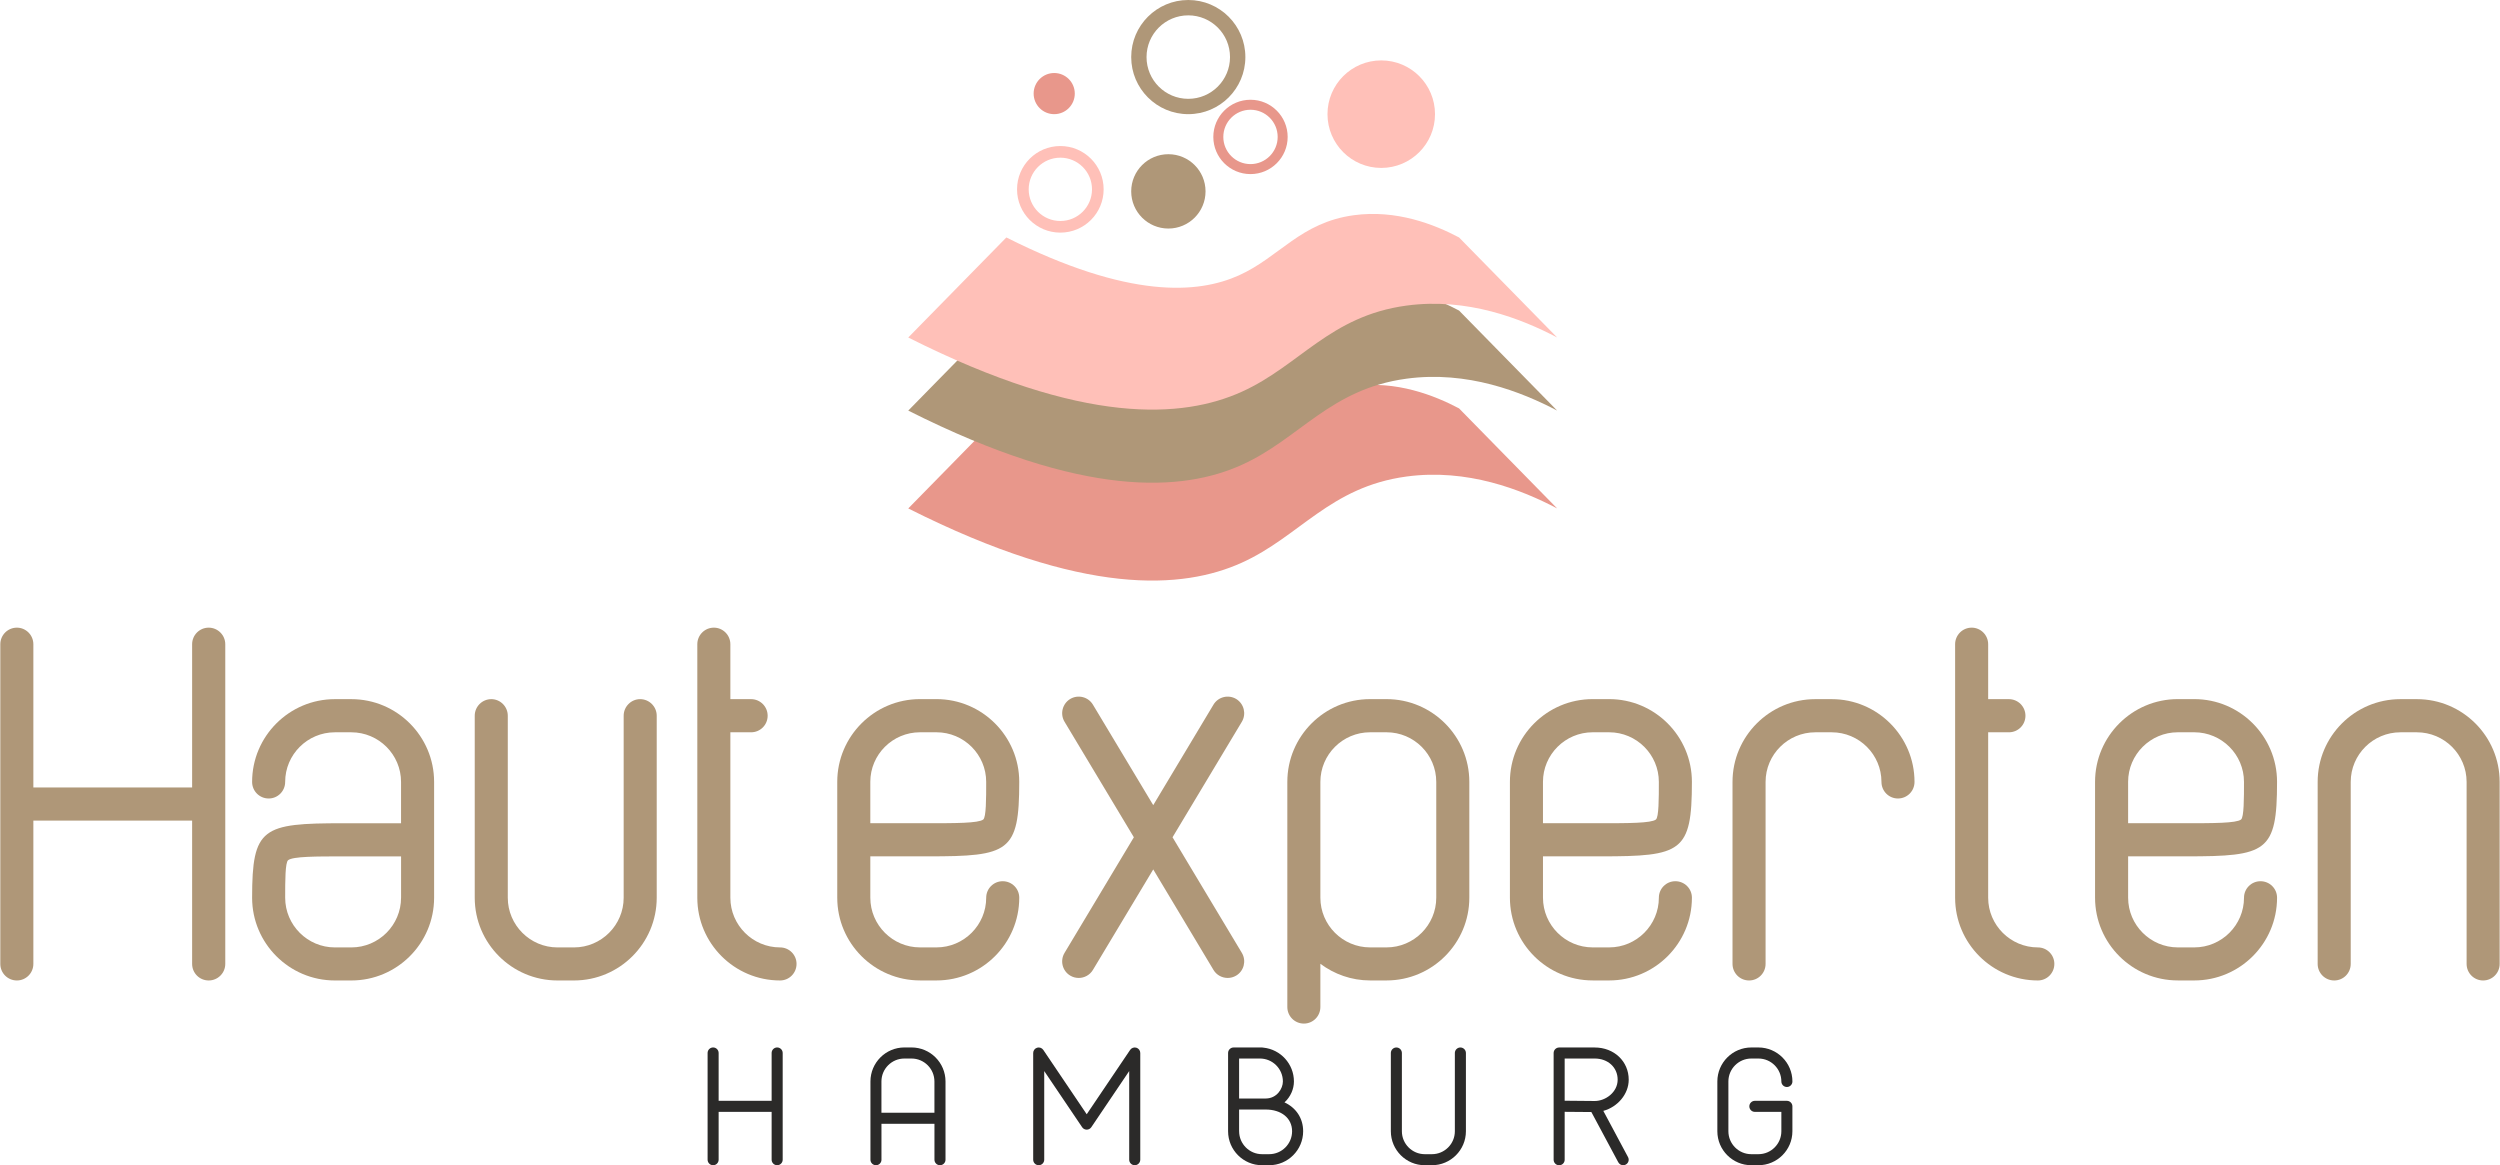 <svg xmlns="http://www.w3.org/2000/svg" xmlns:xlink="http://www.w3.org/1999/xlink" xmlns:xodm="http://www.corel.com/coreldraw/odm/2003" xml:space="preserve" width="1.268in" height="0.591in" style="shape-rendering:geometricPrecision; text-rendering:geometricPrecision; image-rendering:optimizeQuality; fill-rule:evenodd; clip-rule:evenodd" viewBox="0 0 1268.24 591.27"> <defs> <style type="text/css"> .fil5 {fill:#AF9778} .fil6 {fill:#E8978B} .fil4 {fill:#FFC0B8} .fil0 {fill:#2B2A29;fill-rule:nonzero} .fil1 {fill:#AF9778;fill-rule:nonzero} .fil2 {fill:#E8978B;fill-rule:nonzero} .fil3 {fill:#FFC0B8;fill-rule:nonzero} </style> </defs> <g id="Layer_x0020_1">  <g id="_1464921886608"> <path class="fil0" d="M394.19 591.27c1.54,0 2.8,-1.25 2.8,-2.81l0 -54.14c0,-1.54 -1.26,-2.81 -2.8,-2.81 -1.56,0 -2.81,1.26 -2.81,2.81l0 24.26 -26.89 0 0 -24.26c0,-1.54 -1.25,-2.81 -2.79,-2.81 -1.56,0 -2.81,1.26 -2.81,2.81l0 54.14c0,1.56 1.25,2.81 2.81,2.81 1.54,0 2.79,-1.25 2.79,-2.81l0 -24.26 26.89 0 0 24.26c0,1.56 1.25,2.81 2.81,2.81z"></path> <path id="_1" class="fil0" d="M458.74 537.13l3.61 0c6.42,0 11.64,5.22 11.64,11.64l0 15.88 -26.89 0 0 -15.88c0,-6.42 5.23,-11.64 11.63,-11.64zm-11.63 51.33l0 -18.21 26.89 0 0 18.21c0,1.56 1.25,2.81 2.81,2.81 1.54,0 2.8,-1.25 2.8,-2.81l0 -39.7c0,-9.5 -7.74,-17.25 -17.25,-17.25l-3.61 0c-9.5,0 -17.23,7.75 -17.23,17.25l0 39.7c0,1.56 1.25,2.81 2.81,2.81 1.54,0 2.79,-1.25 2.79,-2.81z"></path> <path id="_2" class="fil0" d="M575.63 591.27c1.54,0 2.81,-1.25 2.81,-2.81l0 -54.14c0,-1.24 -0.81,-2.32 -1.98,-2.68 -1.19,-0.35 -2.45,0.09 -3.16,1.11l-22.04 32.66 -22.04 -32.66c-0.69,-1.02 -1.97,-1.46 -3.14,-1.11 -1.18,0.37 -1.98,1.45 -1.98,2.68l0 54.14c0,1.56 1.25,2.81 2.81,2.81 1.54,0 2.79,-1.25 2.79,-2.81l0 -44.97 19.24 28.5c0.52,0.78 1.39,1.23 2.32,1.23 0.93,0 1.8,-0.46 2.33,-1.23l19.23 -28.5 0 44.97c0,1.56 1.25,2.81 2.81,2.81z"></path> <path id="_3" class="fil0" d="M628.59 574.04l0 -11.03 13.45 0c8.04,0 13.44,4.42 13.44,11.03 0,6.41 -5.22,11.63 -11.64,11.63l-3.61 0c-6.41,0 -11.63,-5.23 -11.63,-11.63zm10.58 -36.91c6.42,0 11.64,5.22 11.64,11.64 0,3.63 -3.05,8.65 -8.77,8.65l-13.45 0 0 -20.28 10.58 0 0 0zm4.67 54.14c9.5,0 17.25,-7.73 17.25,-17.23 0,-6.67 -3.63,-11.94 -9.47,-14.66 3.08,-2.78 4.79,-6.79 4.79,-10.61 0,-8.91 -6.79,-16.26 -15.46,-17.16 -0.23,-0.06 -0.47,-0.09 -0.72,-0.09l-14.42 0c-1.56,0 -2.81,1.26 -2.81,2.81l0 39.71c0,9.5 7.73,17.23 17.23,17.23l3.61 0 0 0z"></path> <path id="_4" class="fil0" d="M740.88 531.52c-1.56,0 -2.81,1.26 -2.81,2.81l0 39.71c0,6.41 -5.22,11.63 -11.64,11.63l-3.61 0c-6.41,0 -11.63,-5.23 -11.63,-11.63l0 -39.71c0,-1.54 -1.25,-2.81 -2.79,-2.81 -1.56,0 -2.81,1.26 -2.81,2.81l0 39.71c0,9.5 7.73,17.23 17.23,17.23l3.61 0c9.5,0 17.25,-7.73 17.25,-17.23l0 -39.71c0,-1.54 -1.26,-2.81 -2.8,-2.81l0 0z"></path> <path id="_5" class="fil0" d="M793.79 537.13l15.25 0c6.74,0 11.64,4.52 11.64,10.74 0,6.36 -6.13,10.81 -11.61,10.81l-15.28 -0.14 0 -21.41 0 0zm27.22 52.66c0.5,0.94 1.46,1.48 2.47,1.48 0.44,0 0.9,-0.11 1.31,-0.33 1.37,-0.73 1.89,-2.43 1.16,-3.78l-12.55 -23.47c7.23,-1.95 12.89,-8.5 12.89,-15.81 0,-9.32 -7.41,-16.35 -17.25,-16.35l-18.04 0c-1.56,0 -2.81,1.26 -2.81,2.81l0 54.14c0,1.56 1.25,2.81 2.81,2.81 1.54,0 2.79,-1.25 2.79,-2.81l0 -24.31 13.55 0.11 13.67 25.53 0 0z"></path> <path id="_6" class="fil0" d="M892.1 591.27c9.5,0 17.25,-7.73 17.25,-17.23l0 -12.65c0,-1.54 -1.26,-2.8 -2.8,-2.8l-16.24 0c-1.56,0 -2.81,1.26 -2.81,2.8 0,1.56 1.25,2.81 2.81,2.81l13.44 0 0 9.84c0,6.41 -5.22,11.63 -11.64,11.63l-3.61 0c-6.41,0 -11.63,-5.23 -11.63,-11.63l0 -25.27c0,-6.42 5.23,-11.64 11.63,-11.64l3.61 0c6.42,0 11.64,5.22 11.64,11.64 0,1.54 1.25,2.81 2.81,2.81 1.54,0 2.8,-1.27 2.8,-2.81 0,-9.5 -7.74,-17.25 -17.25,-17.25l-3.61 0c-9.5,0 -17.23,7.75 -17.23,17.25l0 25.27c0,9.5 7.73,17.23 17.23,17.23l3.61 0 0 0z"></path> <path class="fil1" d="M105.73 497.52c4.62,0 8.41,-3.75 8.41,-8.41l0 -162.21c0,-4.61 -3.79,-8.41 -8.41,-8.41 -4.66,0 -8.41,3.79 -8.41,8.41l0 72.7 -80.56 0 0 -72.7c0,-4.61 -3.75,-8.41 -8.36,-8.41 -4.66,0 -8.41,3.79 -8.41,8.41l0 162.21c0,4.66 3.75,8.41 8.41,8.41 4.61,0 8.36,-3.75 8.36,-8.41l0 -72.7 80.56 0 0 72.7c0,4.66 3.75,8.41 8.41,8.41z"></path> <path id="_1_0" class="fil1" d="M203.34 455.53c0,13.89 -11.33,25.22 -25.22,25.22l-8.36 0c-13.89,0 -25.22,-11.33 -25.22,-25.22 0,-8.41 0,-17.91 1.51,-19.05 2.46,-1.92 14.26,-1.92 27.92,-1.92l29.38 0 0 20.98 0 0zm-29.38 -37.79c-40.99,0 -46.2,2.1 -46.2,37.79 0,23.16 18.83,41.99 41.99,41.99l8.36 0c23.17,0 42,-18.83 42,-41.99l0 -58.76c0,-23.17 -18.83,-42 -42,-42l-8.36 0c-23.16,0 -41.99,18.83 -41.99,42 0,4.66 3.75,8.41 8.41,8.41 4.61,0 8.36,-3.74 8.36,-8.41 0,-13.89 11.33,-25.18 25.22,-25.18l8.36 0c13.89,0 25.22,11.29 25.22,25.18l0 20.97 -29.38 0 0 0z"></path> <path id="_2_1" class="fil1" d="M282.71 497.52l8.36 0c23.17,0 42,-18.83 42,-41.99l0 -92.35c0,-4.61 -3.75,-8.41 -8.41,-8.41 -4.61,0 -8.36,3.8 -8.36,8.41l0 92.35c0,13.89 -11.33,25.22 -25.22,25.22l-8.36 0c-13.89,0 -25.22,-11.33 -25.22,-25.22l0 -92.35c0,-4.61 -3.75,-8.41 -8.36,-8.41 -4.66,0 -8.41,3.8 -8.41,8.41l0 92.35c0,23.16 18.83,41.99 41.99,41.99l0 0z"></path> <path id="_3_2" class="fil1" d="M395.66 497.52c4.62,0 8.36,-3.75 8.36,-8.41 0,-4.61 -3.74,-8.36 -8.36,-8.36 -13.89,0 -25.22,-11.33 -25.22,-25.22l0 -83.94 10.51 0c4.66,0 8.41,-3.74 8.41,-8.41 0,-4.61 -3.75,-8.41 -8.41,-8.41l-10.51 0 0 -27.87c0,-4.61 -3.75,-8.41 -8.36,-8.41 -4.66,0 -8.41,3.79 -8.41,8.41l0 128.63c0,23.16 18.83,41.99 41.99,41.99l0 0z"></path> <path id="_4_3" class="fil1" d="M441.45 396.76c0,-13.89 11.33,-25.18 25.22,-25.18l8.36 0c13.89,0 25.22,11.29 25.22,25.18 0,8.41 0,17.96 -1.51,19.1 -2.42,1.87 -14.21,1.87 -27.87,1.87l-29.42 0 0 -20.97 0 0zm25.22 100.75l8.36 0c23.17,0 42,-18.83 42,-41.99 0,-4.62 -3.75,-8.36 -8.41,-8.36 -4.61,0 -8.36,3.74 -8.36,8.36 0,13.89 -11.33,25.22 -25.22,25.22l-8.36 0c-13.89,0 -25.22,-11.33 -25.22,-25.22l0 -20.98 29.42 0c40.94,0 46.15,-2.1 46.15,-37.79 0,-23.17 -18.83,-42 -42,-42l-8.36 0c-23.16,0 -41.99,18.83 -41.99,42l0 58.76c0,23.16 18.83,41.99 41.99,41.99l0 0z"></path> <path id="_5_4" class="fil1" d="M542.89 495.05c1.37,0.82 2.83,1.19 4.34,1.19 2.83,0 5.62,-1.46 7.18,-4.07l30.61 -51 30.57 51c1.55,2.61 4.34,4.07 7.22,4.07 1.46,0 2.92,-0.37 4.3,-1.19 3.97,-2.37 5.25,-7.54 2.88,-11.52l-35.18 -58.67 35.18 -58.62c2.37,-3.98 1.09,-9.14 -2.88,-11.56 -3.98,-2.37 -9.14,-1.09 -11.52,2.88l-30.57 51 -30.61 -51c-2.38,-3.97 -7.54,-5.25 -11.52,-2.88 -3.98,2.42 -5.26,7.59 -2.88,11.56l35.18 58.62 -35.18 58.67c-2.38,3.98 -1.1,9.14 2.88,11.52l0 0z"></path> <path id="_6_5" class="fil1" d="M669.83 396.76c0,-13.89 11.33,-25.18 25.22,-25.18l8.36 0c13.89,0 25.22,11.29 25.22,25.18l0 58.76c0,13.89 -11.33,25.22 -25.22,25.22l-8.36 0c-13.89,0 -25.22,-11.33 -25.22,-25.22l0 -58.76zm-8.36 122.64c4.61,0 8.36,-3.75 8.36,-8.41l0 -21.93c7.04,5.26 15.76,8.45 25.22,8.45l8.36 0c23.17,0 42,-18.83 42,-41.99l0 -58.76c0,-23.17 -18.83,-42 -42,-42l-8.36 0c-23.16,0 -41.99,18.83 -41.99,42l0 58.76 0 55.47c0,4.66 3.75,8.41 8.41,8.41z"></path> <path id="_7" class="fil1" d="M782.78 396.76c0,-13.89 11.33,-25.18 25.22,-25.18l8.36 0c13.89,0 25.22,11.29 25.22,25.18 0,8.41 0,17.96 -1.51,19.1 -2.42,1.87 -14.21,1.87 -27.87,1.87l-29.42 0 0 -20.97 0 0zm25.22 100.75l8.36 0c23.17,0 42,-18.83 42,-41.99 0,-4.62 -3.75,-8.36 -8.41,-8.36 -4.61,0 -8.36,3.74 -8.36,8.36 0,13.89 -11.33,25.22 -25.22,25.22l-8.36 0c-13.89,0 -25.22,-11.33 -25.22,-25.22l0 -20.98 29.42 0c40.94,0 46.15,-2.1 46.15,-37.79 0,-23.17 -18.83,-42 -42,-42l-8.36 0c-23.16,0 -41.99,18.83 -41.99,42l0 58.76c0,23.16 18.83,41.99 41.99,41.99l0 0z"></path> <path id="_8" class="fil1" d="M887.38 497.52c4.61,0 8.36,-3.75 8.36,-8.41l0 -92.34c0,-13.89 11.33,-25.18 25.22,-25.18l8.36 0c13.89,0 25.22,11.29 25.22,25.18 0,4.66 3.75,8.41 8.36,8.41 4.66,0 8.41,-3.74 8.41,-8.41 0,-23.17 -18.83,-42 -42,-42l-8.36 0c-23.16,0 -41.99,18.83 -41.99,42l0 92.34c0,4.66 3.75,8.41 8.41,8.41l0 0z"></path> <path id="_9" class="fil1" d="M1033.91 497.52c4.62,0 8.36,-3.75 8.36,-8.41 0,-4.61 -3.74,-8.36 -8.36,-8.36 -13.89,0 -25.22,-11.33 -25.22,-25.22l0 -83.94 10.51 0c4.66,0 8.41,-3.74 8.41,-8.41 0,-4.61 -3.75,-8.41 -8.41,-8.41l-10.51 0 0 -27.87c0,-4.61 -3.75,-8.41 -8.36,-8.41 -4.66,0 -8.41,3.79 -8.41,8.41l0 128.63c0,23.16 18.83,41.99 41.99,41.99l0 0z"></path> <path id="_10" class="fil1" d="M1079.7 396.76c0,-13.89 11.33,-25.18 25.22,-25.18l8.36 0c13.89,0 25.22,11.29 25.22,25.18 0,8.41 0,17.96 -1.51,19.1 -2.42,1.87 -14.21,1.87 -27.87,1.87l-29.42 0 0 -20.97 0 0zm25.22 100.75l8.36 0c23.17,0 42,-18.83 42,-41.99 0,-4.62 -3.75,-8.36 -8.41,-8.36 -4.61,0 -8.36,3.74 -8.36,8.36 0,13.89 -11.33,25.22 -25.22,25.22l-8.36 0c-13.89,0 -25.22,-11.33 -25.22,-25.22l0 -20.98 29.42 0c40.94,0 46.15,-2.1 46.15,-37.79 0,-23.17 -18.83,-42 -42,-42l-8.36 0c-23.16,0 -41.99,18.83 -41.99,42l0 58.76c0,23.16 18.83,41.99 41.99,41.99l0 0z"></path> <path id="_11" class="fil1" d="M1184.3 497.52c4.61,0 8.36,-3.75 8.36,-8.41l0 -92.34c0,-13.89 11.33,-25.18 25.22,-25.18l8.36 0c13.89,0 25.22,11.29 25.22,25.18l0 92.34c0,4.66 3.75,8.41 8.36,8.41 4.66,0 8.41,-3.75 8.41,-8.41l0 -92.34c0,-23.17 -18.83,-42 -42,-42l-8.36 0c-23.16,0 -41.99,18.83 -41.99,42l0 92.34c0,4.66 3.75,8.41 8.41,8.41l0 0z"></path> <path class="fil2" d="M510.49 207.22c62.38,31.43 97.37,28.53 118.01,19.24 20.58,-9.27 31.22,-26.85 58.35,-30.52 21.55,-2.92 40.76,4.65 53.35,11.29l49.77 50.76c-18.06,-9.51 -45.59,-20.37 -76.47,-16.18 -38.89,5.27 -54.13,30.47 -83.64,43.76 -29.59,13.33 -79.73,17.48 -169.15,-27.57l49.77 -50.76z"></path> <path class="fil1" d="M510.49 157.57c62.38,31.43 97.37,28.53 118.01,19.24 20.58,-9.27 31.22,-26.85 58.35,-30.52 21.55,-2.92 40.76,4.65 53.35,11.29l49.77 50.76c-18.06,-9.51 -45.59,-20.37 -76.47,-16.18 -38.89,5.28 -54.13,30.47 -83.64,43.76 -29.59,13.33 -79.73,17.48 -169.15,-27.57l49.77 -50.76z"></path> <path class="fil3" d="M510.49 120.49c62.38,31.43 97.37,28.53 118.01,19.24 20.58,-9.27 31.22,-26.85 58.35,-30.53 21.55,-2.92 40.76,4.65 53.35,11.29l49.77 50.76c-18.06,-9.51 -45.59,-20.37 -76.47,-16.18 -38.89,5.27 -54.13,30.46 -83.64,43.76 -29.59,13.32 -79.73,17.47 -169.15,-27.57l49.77 -50.76z"></path> <path class="fil4" d="M537.88 74.1c-12.13,0 -21.97,9.83 -21.97,21.97 0,12.14 9.83,21.97 21.97,21.97 12.14,0 21.97,-9.83 21.97,-21.97 0,-12.13 -9.83,-21.97 -21.97,-21.97zm0 5.91c8.87,0 16.07,7.19 16.07,16.06 0,8.87 -7.19,16.07 -16.07,16.07 -8.87,0 -16.06,-7.19 -16.06,-16.07 0,-8.87 7.19,-16.06 16.06,-16.06z"></path> <path class="fil5" d="M602.8 0c-16,0 -28.96,12.97 -28.96,28.96 0,16 12.97,28.97 28.96,28.97 16,0 28.97,-12.97 28.97,-28.97 0,-16 -12.97,-28.96 -28.97,-28.96zm0 7.79c11.7,0 21.18,9.48 21.18,21.18 0,11.7 -9.48,21.18 -21.18,21.18 -11.7,0 -21.18,-9.48 -21.18,-21.18 0,-11.7 9.48,-21.18 21.18,-21.18z"></path> <path class="fil6" d="M634.37 50.62c-10.41,0 -18.86,8.44 -18.86,18.86 0,10.41 8.44,18.86 18.86,18.86 10.41,0 18.86,-8.44 18.86,-18.86 0,-10.41 -8.44,-18.86 -18.86,-18.86zm0 5.07c7.61,0 13.79,6.17 13.79,13.79 0,7.61 -6.17,13.79 -13.79,13.79 -7.61,0 -13.79,-6.17 -13.79,-13.79 0,-7.61 6.17,-13.79 13.79,-13.79z"></path> <circle class="fil6" cx="534.77" cy="47.49" r="10.44"></circle> <circle class="fil5" cx="592.7" cy="97.11" r="18.86"></circle> <circle class="fil4" cx="700.72" cy="57.93" r="27.28"></circle> </g> </g> </svg>